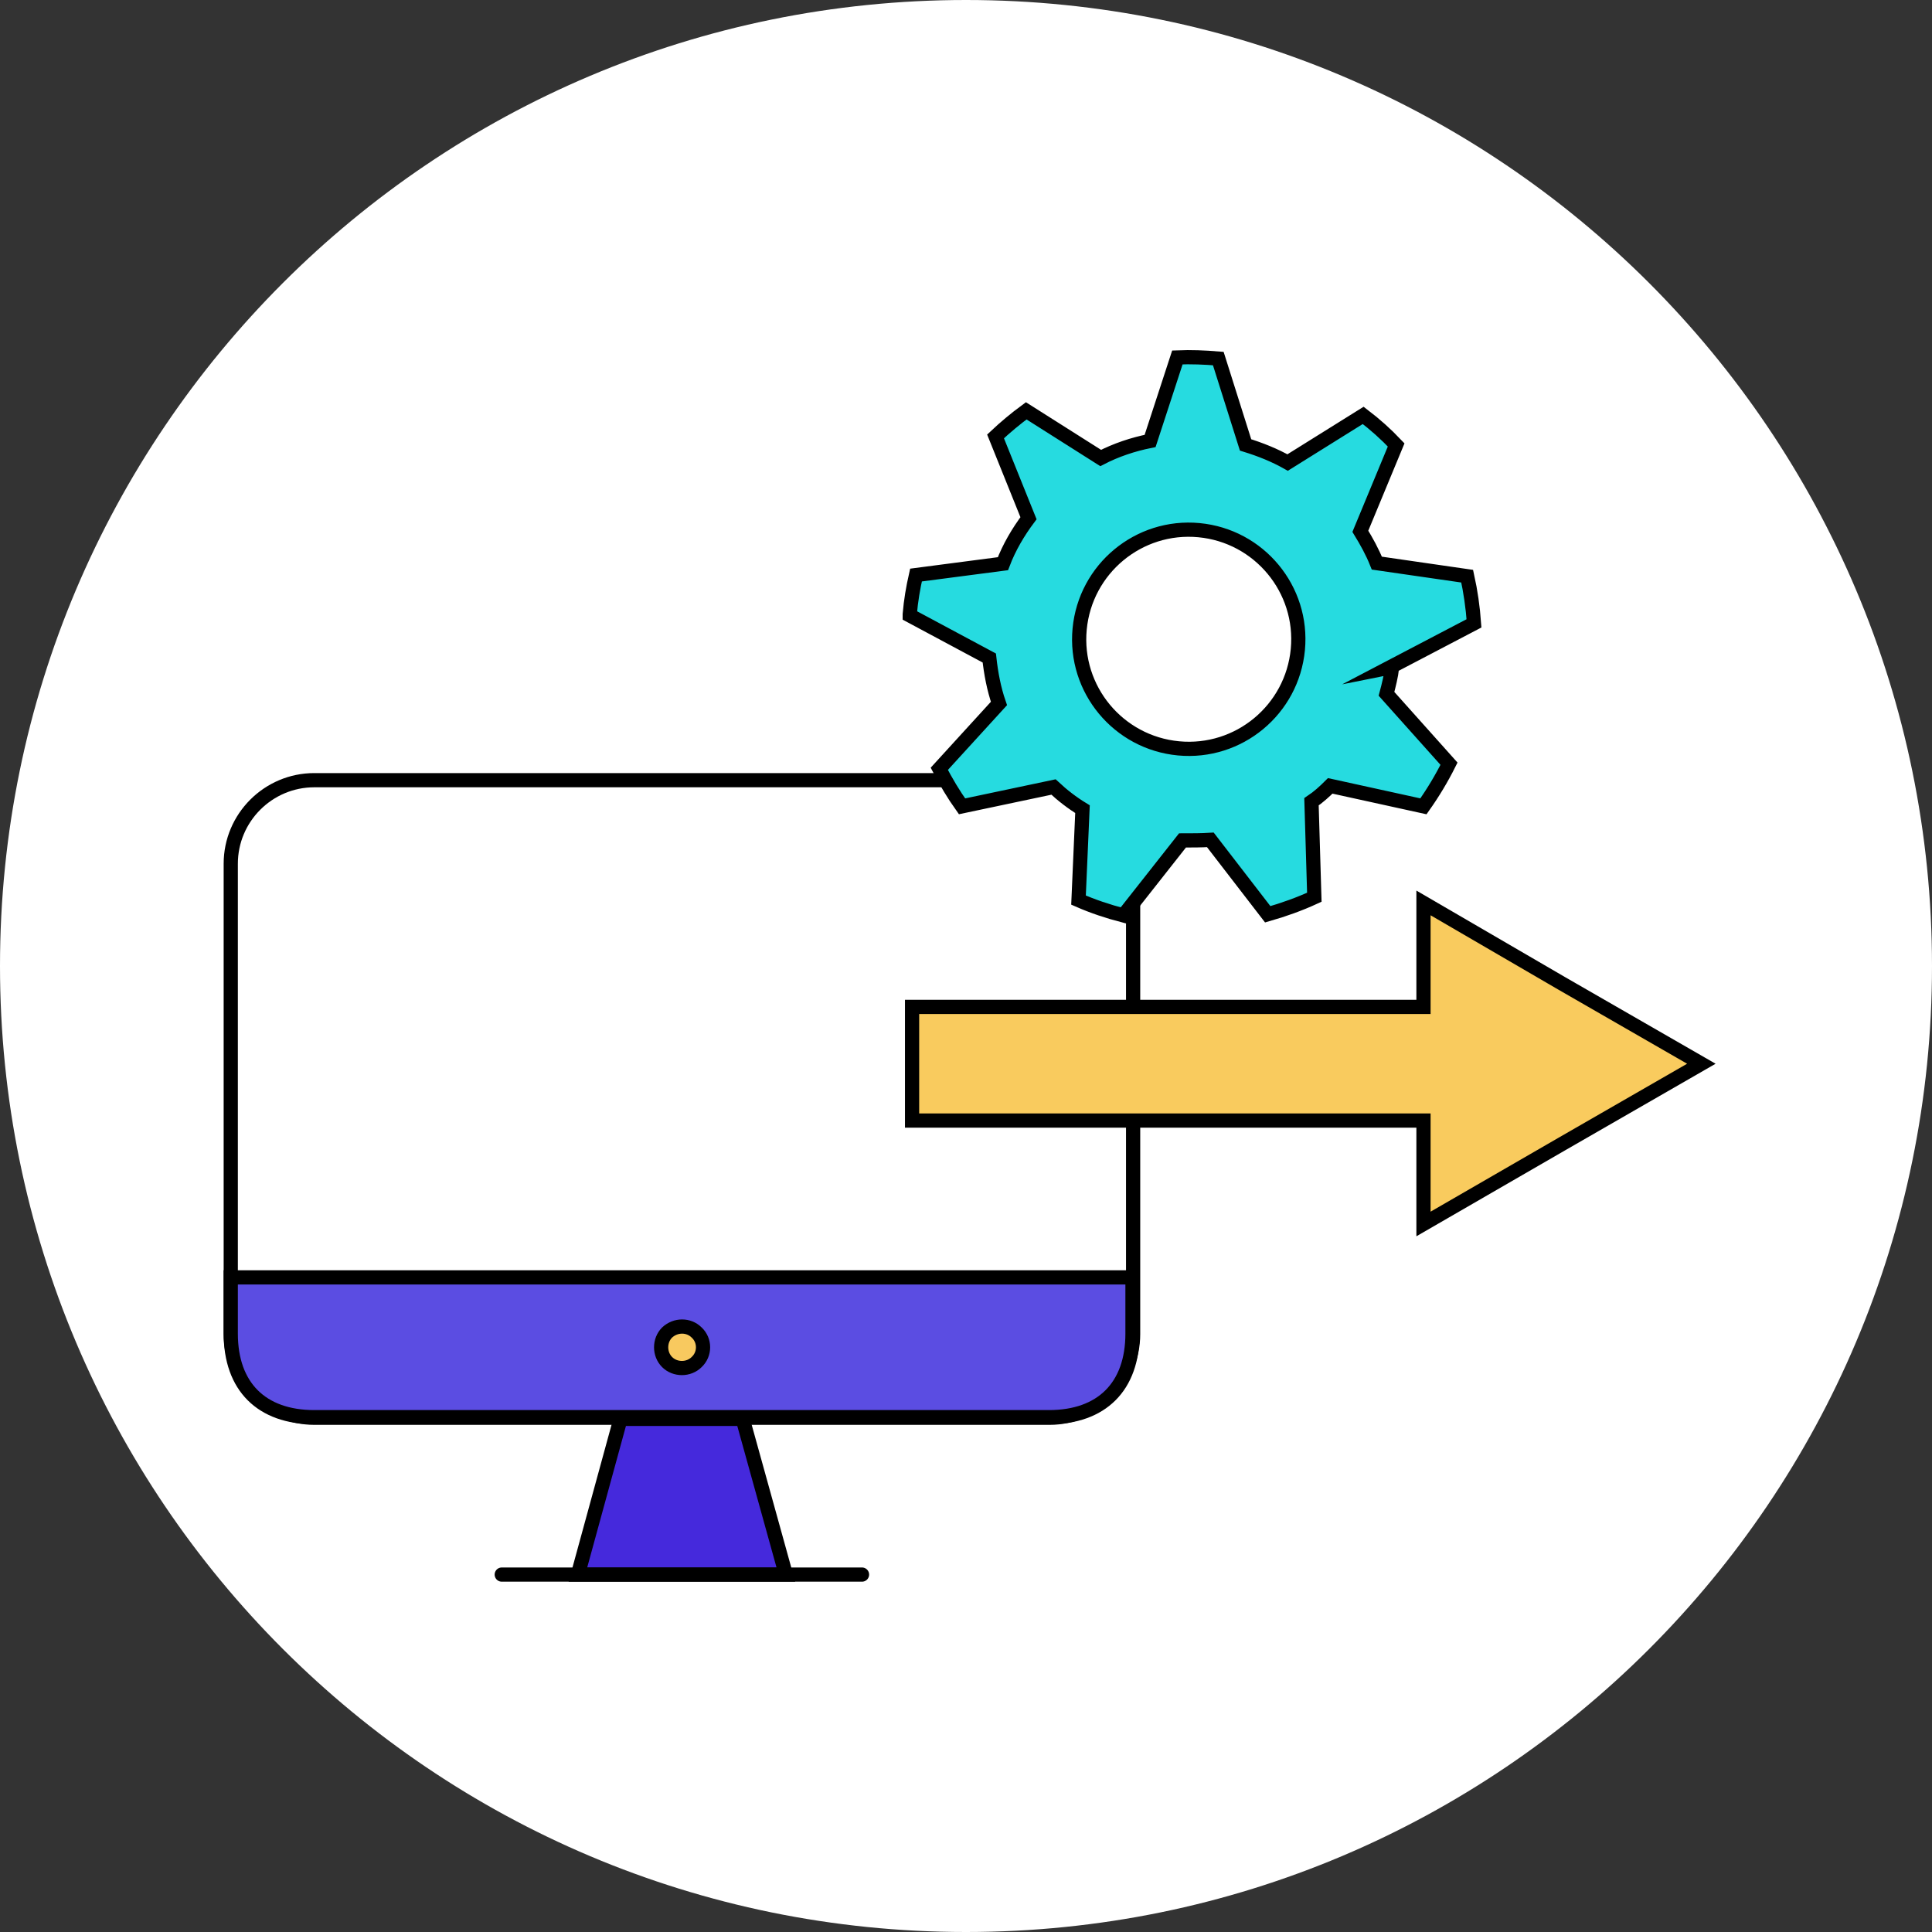 <?xml version="1.0" encoding="UTF-8"?>
<svg xmlns="http://www.w3.org/2000/svg" width="34" height="34" viewBox="0 0 34 34" fill="none">
  <rect x="0" y="0" width="34" height="34" fill="#333333" stroke="none"/>
  <g clip-path="url(#clip0_7195_7838)">
    <path d="M17 34C26.389 34 34 26.389 34 17C34 7.611 26.389 0 17 0C7.611 0 0 7.611 0 17C0 26.389 7.611 34 17 34Z" fill="white"></path>
    <path d="M5.531 13.73H18.471C19.28 13.73 19.941 14.39 19.941 15.2V23.48C19.941 24.29 19.28 24.95 18.471 24.95H5.531C4.721 24.95 4.061 24.29 4.061 23.48V15.2C4.061 14.39 4.721 13.73 5.531 13.73Z" fill="white" stroke="black" stroke-width="0.25" stroke-miterlimit="10"></path>
    <path fill-rule="evenodd" clip-rule="evenodd" d="M19.93 23.47C19.93 24.4 19.39 24.94 18.46 24.94H5.531C4.601 24.94 4.061 24.4 4.061 23.47V22.48H19.93V23.47Z" fill="#5B4DE2" stroke="black" stroke-width="0.25" stroke-miterlimit="10"></path>
    <path fill-rule="evenodd" clip-rule="evenodd" d="M13.83 27.71L13.07 24.97H10.92L10.17 27.71H13.83Z" fill="#4529DC" stroke="black" stroke-width="0.25" stroke-miterlimit="10"></path>
    <path fill-rule="evenodd" clip-rule="evenodd" d="M12.26 23.45C12.41 23.59 12.41 23.83 12.26 23.97C12.12 24.11 11.88 24.11 11.74 23.97C11.6 23.83 11.6 23.59 11.74 23.45C11.89 23.31 12.12 23.31 12.26 23.45Z" fill="#F8C95F" stroke="black" stroke-width="0.25" stroke-miterlimit="10"></path>
    <path d="M8.83 27.71H15.17" stroke="black" stroke-width="0.25" stroke-miterlimit="10" stroke-linecap="round"></path>
    <path d="M24.45 11.75L25.94 10.97C25.92 10.69 25.88 10.41 25.82 10.14L24.23 9.91C24.15 9.71 24.05 9.53 23.94 9.35L24.57 7.83C24.39 7.64 24.2 7.47 23.99 7.31L22.66 8.14C22.43 8.01 22.18 7.91 21.92 7.83L21.44 6.31C21.2 6.29 20.96 6.28 20.72 6.29L20.24 7.76C19.94 7.82 19.64 7.92 19.37 8.06L18.06 7.23C17.87 7.37 17.69 7.52 17.52 7.68L18.1 9.12C17.92 9.36 17.76 9.63 17.65 9.92L16.12 10.12C16.07 10.34 16.03 10.57 16.01 10.81V10.83L17.41 11.58C17.44 11.85 17.49 12.12 17.58 12.38L16.53 13.53C16.65 13.76 16.78 13.98 16.93 14.19L18.54 13.85C18.7 14 18.87 14.13 19.05 14.24L18.98 15.84C19.23 15.95 19.5 16.04 19.77 16.11L20.81 14.79C20.98 14.79 21.14 14.79 21.3 14.78L22.31 16.09C22.59 16.01 22.87 15.91 23.13 15.79L23.08 14.11C23.2 14.03 23.31 13.93 23.41 13.83L25.05 14.19C25.22 13.95 25.37 13.7 25.5 13.44L24.4 12.21C24.44 12.06 24.48 11.9 24.5 11.74L24.45 11.75ZM20.74 13.17C19.68 13.07 18.9 12.13 19 11.07C19.1 10.01 20.04 9.23 21.1 9.33C22.16 9.43 22.94 10.37 22.84 11.43C22.74 12.49 21.8 13.27 20.74 13.17Z" fill="#26DBE0" stroke="black" stroke-width="0.25" stroke-miterlimit="10"></path>
    <path d="M27.491 17.31L25.051 15.89V17.72H16.051V19.72H25.051V21.54L27.491 20.13L29.941 18.72L27.491 17.31Z" fill="#F9CB5E" stroke="black" stroke-width="0.25" stroke-miterlimit="10"></path>
  </g>
  <defs>
    <clipPath id="clip0_7195_7838">
      <rect width="34" height="34" fill="white"></rect>
    </clipPath>
  </defs>
</svg>
